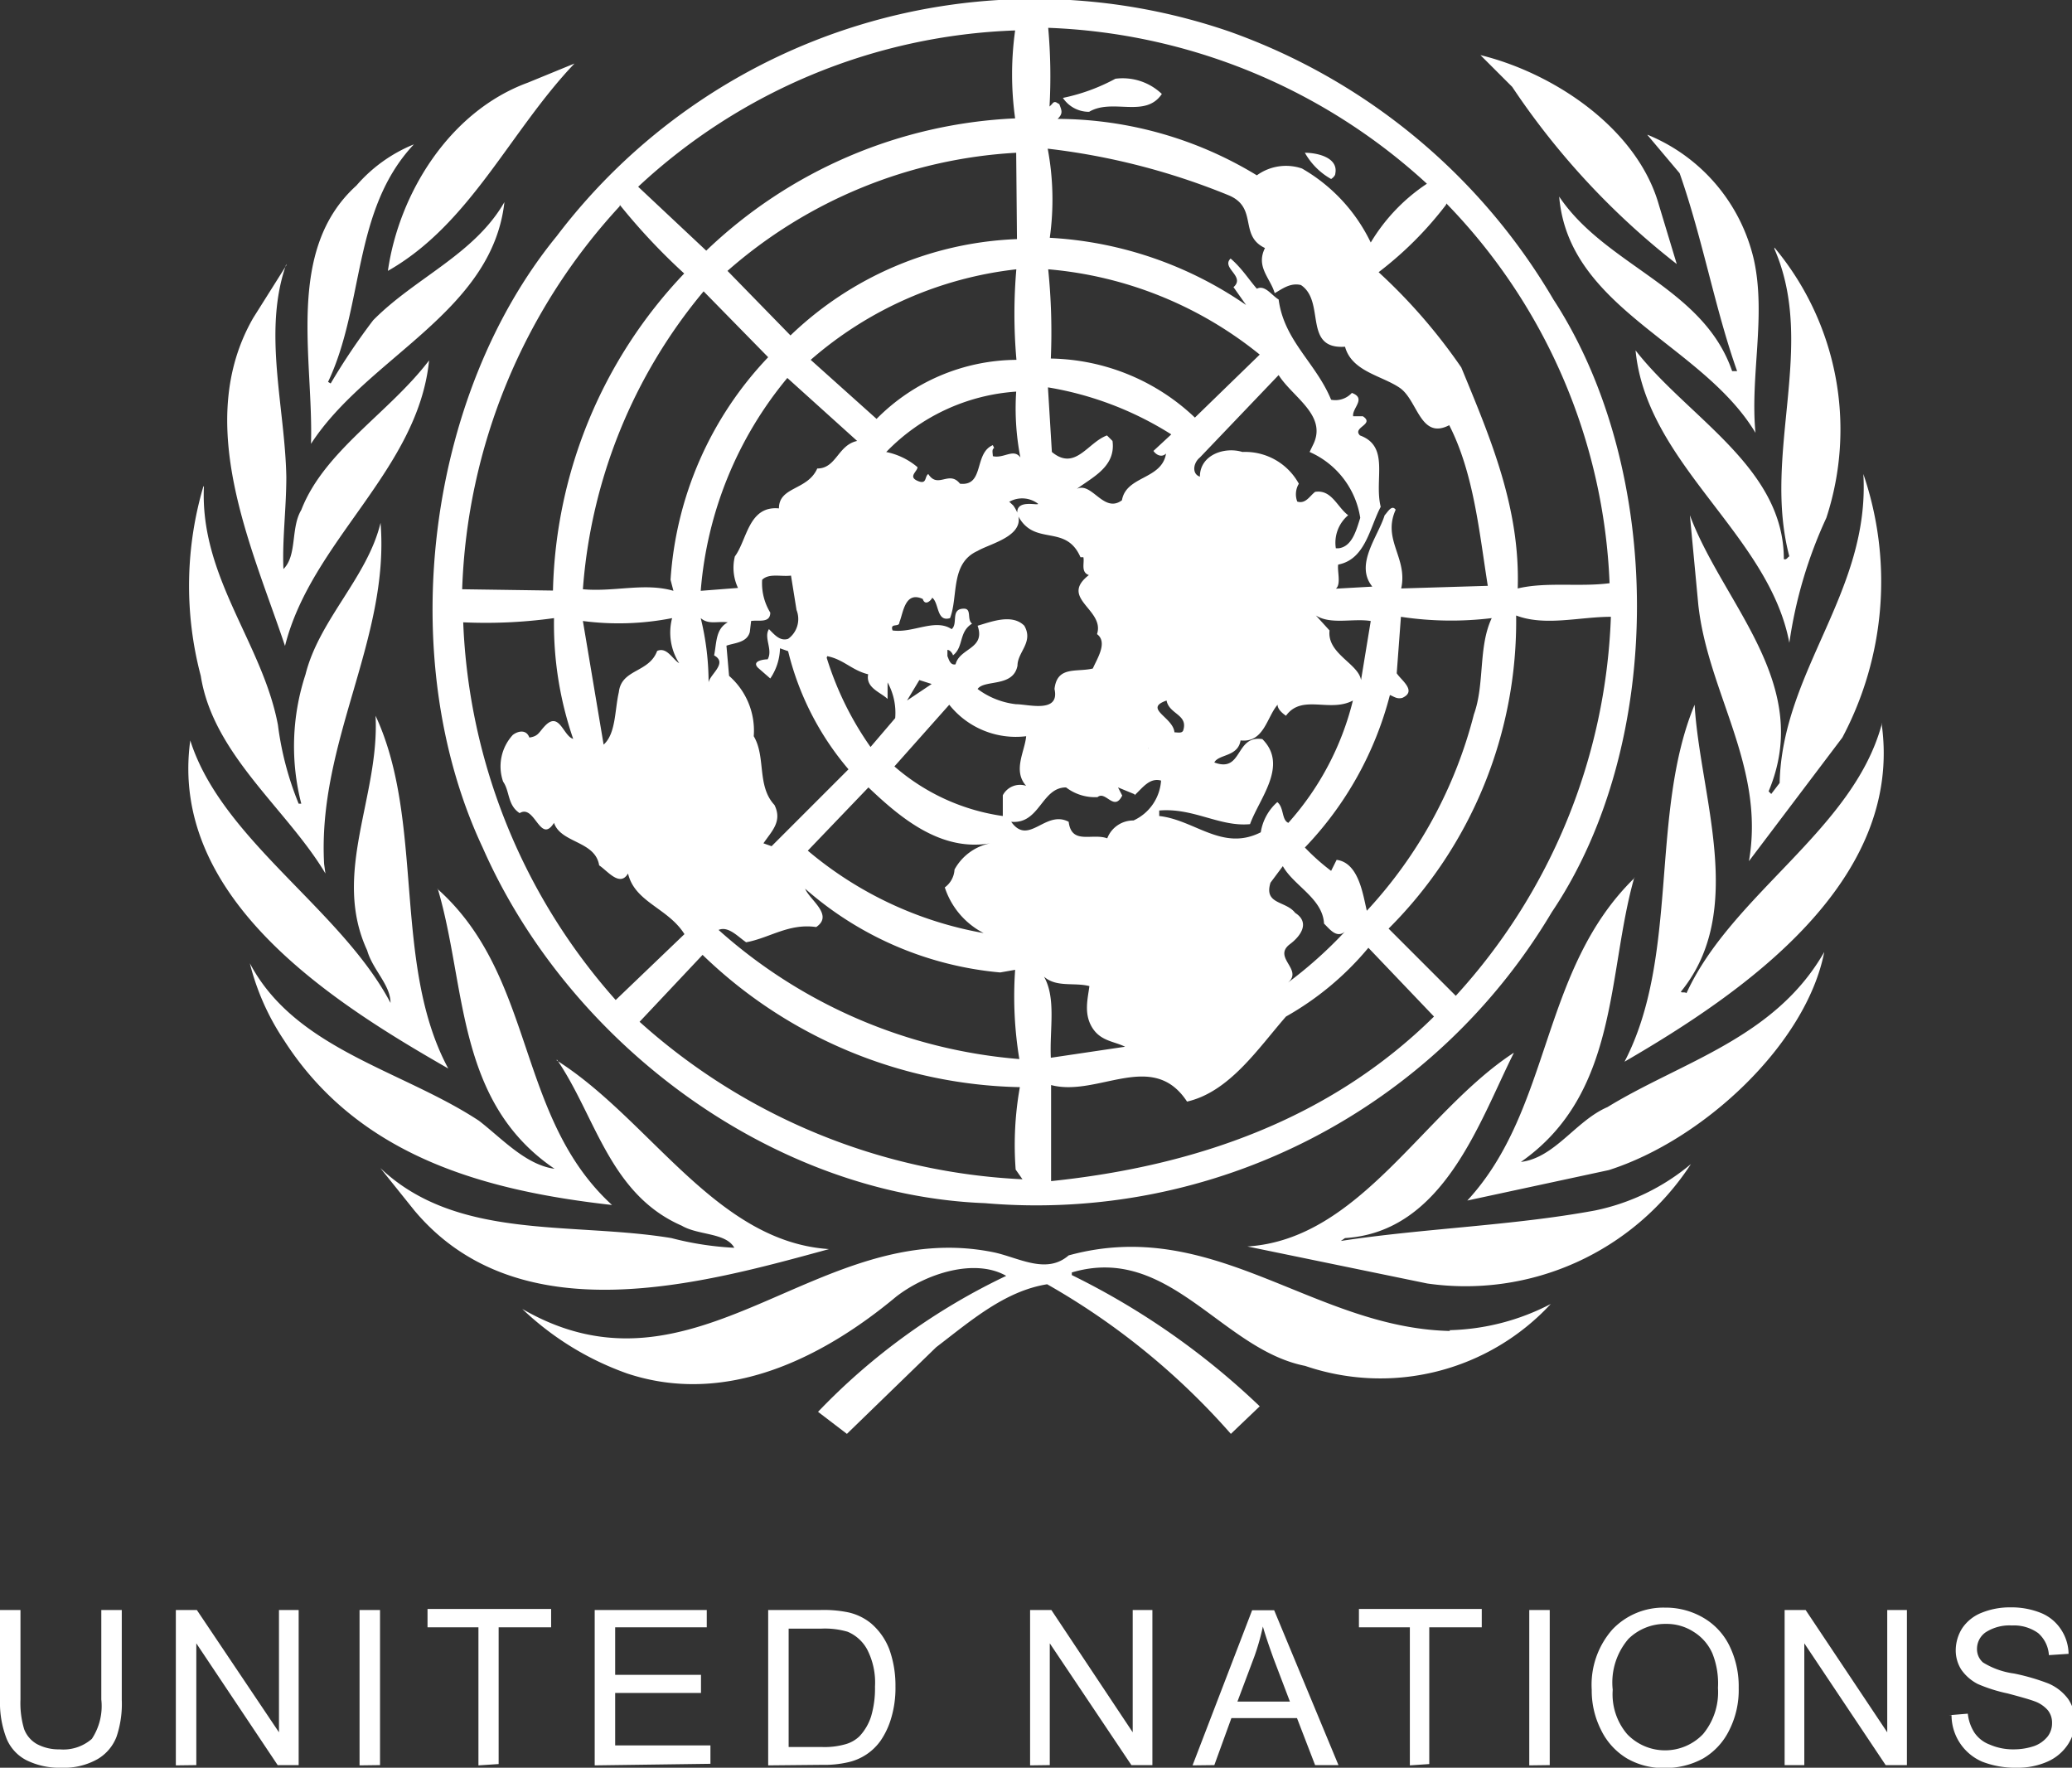 <?xml version="1.0" encoding="UTF-8"?> <svg xmlns="http://www.w3.org/2000/svg" viewBox="0 0 78.95 67.35"><rect x="0" y="0" width="78.95" height="67.35" fill="#333333" stroke="none"/> <defs> <style>.cls-1{fill:#fff;}</style> </defs> <title>3</title> <g id="Слой_2" data-name="Слой 2"> <g id="Слой_1-2" data-name="Слой 1"> <path class="cls-1" d="M55.26,50.71c-5.23-.11-9-4.4-14.54-2.88-.84.73-1.88.1-2.82-.11-6.75-1.41-11.35,6-18,2.15a11.2,11.2,0,0,0,4,2.46c3.77,1.25,7.43-.58,10.25-2.93,1.15-.89,3-1.47,4.19-.79a24.45,24.45,0,0,0-7.17,5.18l1.1.84,3.4-3.3c1.31-1,2.61-2.14,4.23-2.4a27.17,27.17,0,0,1,7,5.7L48,53.58a28.52,28.52,0,0,0-7.16-5v-.1c3.71-1.1,5.7,2.93,8.89,3.56a8.85,8.85,0,0,0,9.36-2.36,8.79,8.79,0,0,1-3.87,1m-34-10.31c1.47,2.14,2,5.13,4.76,6.33.63.37,1.68.26,2,.84a11.78,11.78,0,0,1-2.4-.37c-3.82-.63-8.16.11-11.09-2.67l1.3,1.62c4,4.77,11,2.78,15.8,1.47C27.28,47.31,24.77,42.65,21.21,40.4Zm36.46-.26c-3.45,2.25-5.86,7.11-10.15,7.38l6.85,1.41a10.25,10.25,0,0,0,10.05-4.55,8.28,8.28,0,0,1-3.66,1.77c-3.14.58-6.54.68-9.68,1.16l.16-.11C55,46.94,56.36,42.75,57.67,40.14ZM39.78,37.21c.47.83.21,2,.26,3.09l2.83-.42c-.42-.21-.94-.21-1.26-.74s-.16-1.1-.1-1.57C40.93,37.42,40.25,37.63,39.78,37.21Zm-13-.84-2.41,2.56a23.47,23.47,0,0,0,14.59,6l-.26-.37a12.52,12.52,0,0,1,.16-3.14A17.89,17.89,0,0,1,26.76,36.37Zm25.36-.26A11.3,11.3,0,0,1,49,38.73c-1.05,1.2-2.15,2.87-3.77,3.24-1.31-2-3.4-.16-5.18-.63V45c5.49-.57,10.62-2.35,14.59-6.27ZM30.68,33.86c.16.42,1.1,1,.42,1.46-1.05-.15-1.78.42-2.67.58-.31-.21-.68-.63-1.05-.47a19.55,19.55,0,0,0,11.46,4.92,14.65,14.65,0,0,1-.16-3.4l-.57.1A13,13,0,0,1,30.68,33.86Zm-14,0c1.1,3.71.68,8.11,4.45,10.67-1.1-.15-2-1.15-2.88-1.83-2.93-1.93-7-2.72-8.73-6a9.33,9.33,0,0,0,1.3,2.93c2.88,4.5,7.8,5.75,12.5,6.28C19.64,42.54,20.43,37.21,16.66,33.86Zm45.61-.42c-3.61,3.51-3.14,8.79-6.38,12.3l5.39-1.16c3.61-1.15,7.53-4.81,8.21-8.31-1.88,3.29-5.44,4.18-8.26,5.91-1.21.52-2,1.93-3.3,2.09C61.7,41.65,61.23,37.1,62.27,33.44ZM48.88,33l-.47.63c-.26.84.58.68.94,1.15.58.37.21.89-.21,1.2-.68.53.63,1-.15,1.52a16.28,16.28,0,0,0,2.25-2c-.32.26-.58-.11-.79-.31C50.4,34.23,49.3,33.75,48.88,33ZM33.09,30l-2.31,2.41a14.22,14.22,0,0,0,6.7,3.14A3,3,0,0,1,36,33.81a.9.9,0,0,0,.37-.68,2,2,0,0,1,1.36-1C35.86,32.45,34.34,31.19,33.09,30Zm10.14.26L42.6,30l.16.31c-.31.63-.63-.2-.94.06a1.81,1.81,0,0,1-1.2-.37c-.94,0-1,1.41-2.09,1.31.67.94,1.3-.47,2.19,0,.11.89.89.42,1.47.63a1.06,1.06,0,0,1,1-.68,1.8,1.8,0,0,0,1.05-1.52C43.81,29.62,43.55,30,43.23,30.3Zm.53-1.78c-.06.47-.63.47-.95.68C42.71,28.79,43.28,28.42,43.76,28.52ZM14.31,27.27c.16,3.08-1.68,6-.32,8.94.21.74.89,1.31.89,2C13,34.64,8.45,32,7.25,28.21c-.84,6.12,5.65,10.1,9.83,12.5C14.94,36.74,16.19,31.3,14.31,27.27Zm50.26-.42C62.85,31,64,36.42,61.9,40.45c4.5-2.61,10.68-6.85,9.79-12.92v.1c-1.1,4-5.7,6.44-7.43,10.21-.05-.06-.21,0-.21-.06C66.56,34.7,64.78,30.35,64.57,26.85Zm-28.4,0L34.08,29.2a8,8,0,0,0,4.13,1.89V30.3a.74.74,0,0,1,.89-.36c-.52-.58-.05-1.31,0-1.89A3.24,3.24,0,0,1,36.17,26.85ZM49,27.27c-.16-.11-.32-.26-.32-.42-.41.47-.52,1.46-1.41,1.36-.1.63-.84.52-1,.84,1.09.41.78-1.05,1.83-.89,1,1-.11,2.25-.47,3.24-1.16.11-2.15-.63-3.46-.52v.21c1.36.15,2.41,1.36,3.87.62a1.93,1.93,0,0,1,.63-1.15c.26.21.16.68.42.79a10.89,10.89,0,0,0,2.46-4.66C50.66,27.16,49.61,26.43,49,27.27Zm-4.29.63c.16,0,.31.05.37-.06.21-.62-.53-.62-.63-1.15C43.55,27,44.7,27.32,44.75,27.9Zm-9.21-1.84-.47-.15-.47.78Zm-4-1a12.08,12.08,0,0,0,1.67,3.4l.94-1.1A2.4,2.4,0,0,0,33.82,26l0,.63c-.27-.26-.84-.42-.74-.94C32.46,25.54,32.14,25.12,31.52,25ZM26.7,23.55A10.35,10.35,0,0,1,27,26.06c-.05-.31.78-.78.21-1.09.1-.48.05-1,.52-1.26C27.33,23.66,27,23.81,26.7,23.55Zm-1.09,0a10.51,10.51,0,0,1-3.4.11L23,28.37c.47-.42.42-1.31.58-2,.1-.89,1.15-.73,1.46-1.57.37-.16.58.31.84.47A2.17,2.17,0,0,1,25.61,23.55Zm-4.5,0a18.85,18.85,0,0,1-3.46.16A23,23,0,0,0,23.46,38.1l2.62-2.51c-.63-1-1.89-1.21-2.15-2.31-.31.53-.78-.1-1.1-.31-.15-.94-1.46-.84-1.72-1.62-.53.84-.73-.73-1.31-.37-.47-.31-.37-.83-.63-1.2A1.77,1.77,0,0,1,19.54,28c.21-.16.52-.21.63.1.36-.05.36-.21.62-.47.53-.52.68.42,1.05.52A13.43,13.43,0,0,1,21.11,23.55Zm32.27-.05-.16,2.15c.16.26.79.68.21.94-.21.05-.31-.05-.47-.11a13.13,13.13,0,0,1-3.24,5.81,8.22,8.22,0,0,0,1,.89l.21-.42c.84.11,1,1.31,1.15,1.94a17.27,17.27,0,0,0,4.08-7.48c.42-1.16.16-2.57.68-3.67A12.76,12.76,0,0,1,53.38,23.5Zm4.39-.05a16.54,16.54,0,0,1-4.86,11.93l2.56,2.56A22.58,22.58,0,0,0,61.38,23.5C60.18,23.5,58.87,23.87,57.77,23.45Zm-7.63,0,.52.57c-.1.89,1.1,1.26,1.2,1.89l.37-2.25C51.55,23.55,50.71,23.81,50.14,23.45Zm-20-1.52c-.37.05-.84-.1-1.1.16a2.14,2.14,0,0,0,.31,1.25c0,.42-.47.27-.73.32l-.05.42c-.11.41-.58.41-.89.52l.1,1.15a2.77,2.77,0,0,1,.94,2.3c.47.79.11,1.89.79,2.62.31.63-.11,1-.42,1.46l.31.11,2.93-2.93a10.91,10.91,0,0,1-2.3-4.5l-.31-.11a2.13,2.13,0,0,1-.37,1.15l-.47-.41c-.26-.27.26-.32.37-.32.21-.36-.16-.83.05-1.15.21.21.42.47.73.37a.93.93,0,0,0,.32-1.1Zm8.31-2.82.16.15c.78,1.1-.84,1.42-1.36,1.73-1.05.47-.73,1.73-1.05,2.56-.52.16-.41-.57-.68-.78,0,.05-.26.36-.36.05-.68-.31-.74.52-.89.89,0,.21-.37,0-.26.31.78.11,1.62-.47,2.25-.05.26-.21-.06-.78.47-.78.31,0,.1.42.31.57-.52.32-.31.89-.73,1.21,0-.06-.11-.21-.21-.21V25c.05.1.1.36.31.31.16-.63,1.15-.58.84-1.47.52-.15,1.31-.47,1.78,0,.36.63-.26,1-.26,1.52-.16.84-1.26.52-1.52.89a3,3,0,0,0,1.46.58c.47,0,1.68.36,1.47-.58.1-.89.84-.63,1.46-.78.16-.37.58-1,.16-1.31.31-.94-1.46-1.36-.31-2.25-.32-.11-.16-.47-.21-.68h-.11c-.57-1.31-1.78-.37-2.4-1.62-.11-.63.83-.32.78-.42A1,1,0,0,0,38.47,19.11Zm-30.7-.58a13.41,13.41,0,0,0-.1,7.22c.47,3,3.29,5.08,4.75,7.53l-.05-.36c-.26-4.66,2.51-8.58,2.15-13C14,22,12.16,23.61,11.64,25.7a8.77,8.77,0,0,0-.16,4.92h-.1a11.87,11.87,0,0,1-.79-3C10,24.49,7.61,22,7.77,18.53ZM71,18.06c.26,4.5-3.09,7.48-3.19,11.77l-.32.42-.1-.1c1.72-4.09-1.73-7.12-3-10.52l.32,3.4c.36,3.35,2.56,6.17,1.93,9.78l3.56-4.71A12.68,12.68,0,0,0,71,18.06Zm-37.24-.84a2.64,2.64,0,0,1,1.2.58c0,.16-.37.36,0,.52s.26-.16.41-.26c.37.58.79-.16,1.21.37.94.1.52-1.16,1.25-1.47l.05.11c-.1.05-.05.2-.05.31.42.1.79-.31,1.05.05a9.77,9.77,0,0,1-.16-2.51A7.6,7.6,0,0,0,33.77,17.22Zm6.17-2.46.15,2.46c.89.74,1.36-.36,2.1-.63l.21.21c.15,1.1-1,1.47-1.57,2,.68-.78,1.15.84,1.93.26.16-.94,1.52-.78,1.68-1.78-.16.16-.37.06-.48-.1l.68-.63A12.66,12.66,0,0,0,39.94,14.76ZM30,14.4a14.48,14.48,0,0,0-3.3,8.11l1.42-.11A1.81,1.81,0,0,1,28,21.2c.47-.63.52-1.94,1.68-1.83,0-.84,1.09-.68,1.46-1.52.73,0,.78-.89,1.52-1.05Zm18.72-.11-3,3.14c-.26.21-.31.63,0,.73,0-.83.94-1.15,1.62-.94a2.33,2.33,0,0,1,2.15,1.21.78.78,0,0,0-.06.68c.32.1.47-.21.68-.37.63-.1.84.58,1.26.89a1.37,1.37,0,0,0-.47,1.26H51c.52-.06.68-.69.83-1.16a3.29,3.29,0,0,0-1.93-2.51l.15-.31C50.56,15.81,49.25,15.13,48.72,14.29ZM26.81,11.1a20,20,0,0,0-4.6,11.35c1.2.11,2.35-.26,3.45.06l-.11-.42a13.57,13.57,0,0,1,3.72-8.48Zm13.13-.84a23.7,23.7,0,0,1,.1,3.4,8.16,8.16,0,0,1,5.49,2.25L48,13.51A14.78,14.78,0,0,0,39.94,10.26Zm-1.21,0a14.36,14.36,0,0,0-7.84,3.45l2.51,2.25a7.56,7.56,0,0,1,5.33-2.25A19.88,19.88,0,0,1,38.73,10.21Zm-27.82-.15-1.26,2c-2.3,4-.05,8.73,1.21,12.5,1-4,5.07-6.7,5.49-10.88-1.52,2-4,3.45-4.87,5.7-.41.68-.15,1.73-.68,2.25-.05-1.1.11-2.3.11-3.51C10.86,15.5,10,12.62,10.91,10.06Zm56.7-.63c1.62,3.71-.47,7.79.57,11.72-.05,0-.1.15-.21.1,0-3.5-3.66-5.39-5.65-7.95.42,4.34,5.08,7,5.86,11.14a17.08,17.08,0,0,1,1.41-4.76A10.81,10.81,0,0,0,67.61,9.43Zm-44-1.62a22.64,22.64,0,0,0-6,14.59l3.46.05a18.11,18.11,0,0,1,5-12.08A23.47,23.47,0,0,1,23.62,7.81Zm31.49-.06a13.59,13.59,0,0,1-2.57,2.57A21.22,21.22,0,0,1,55.68,14c1.1,2.67,2.25,5.34,2.15,8.42,1.09-.26,2.35-.05,3.5-.2A22,22,0,0,0,55.11,7.75ZM49.72,5.82a2.61,2.61,0,0,0,1,1s.16-.1.16-.21C51,6,50.19,5.82,49.72,5.82Zm-11,0a18.19,18.19,0,0,0-11,4.5l2.4,2.46a13.16,13.16,0,0,1,8.63-3.67Zm1.2-.16A10.45,10.45,0,0,1,40,9.06a14.54,14.54,0,0,1,7.48,2.56L47,10.94c.47-.41-.48-.73-.11-1.09.42.36.68.78,1,1.15.31-.16.57.26.83.41.21,1.58,1.42,2.41,2,3.82a.85.85,0,0,0,.79-.26c.57.21,0,.58.05.89l.37,0c.47.31-.42.42-.11.73,1.15.42.53,1.68.79,2.72-.42.79-.58,2-1.62,2.2-.06.31.26,1.15-.47.94l1.77-.1c-.68-.84.21-1.89.47-2.72.11-.11.27-.42.42-.21-.52,1.15.47,1.83.21,3l3.3-.1c-.32-2-.53-4.29-1.47-6.12-1.1.57-1.2-.95-1.88-1.42s-1.83-.62-2.09-1.57c-1.62.11-.73-1.72-1.68-2.35-.41-.1-.73.16-1,.31-.16-.57-.73-1-.37-1.72-1-.47-.26-1.52-1.36-2A26.1,26.1,0,0,0,39.88,5.66ZM15.77,5.5a5.75,5.75,0,0,0-2.19,1.57c-2.72,2.46-1.63,6.59-1.73,9.84,2.14-3.3,6.9-5,7.37-9.21-1.15,2-3.4,2.88-5,4.5a24.84,24.84,0,0,0-1.62,2.41l-.1-.06C13.89,11.62,13.42,8,15.77,5.5Zm47-.36L64,6.6c.88,2.51,1.35,5.18,2.19,7.54H66c-1.1-3.2-4.81-4-6.59-6.65.36,4.29,5.44,5.6,7.48,9-.21-2.15.41-4.45-.06-6.59A6.79,6.79,0,0,0,62.79,5.14ZM42.5,3a7.28,7.28,0,0,1-2,.73,1.19,1.19,0,0,0,1,.53c.89-.53,2.14.26,2.77-.68A2.16,2.16,0,0,0,42.5,3ZM21.89,2.42l-1.78.73c-3,1.1-4.91,4.24-5.33,7.17C17.92,8.54,19.43,5,21.89,2.42ZM56.41,2.1l1.21,1.21a28.86,28.86,0,0,0,6.27,6.75l-.68-2.25C62.38,4.88,59.19,2.78,56.41,2.1Zm-32.11,5,2.61,2.45A18.18,18.18,0,0,1,38.68,4.51a12.12,12.12,0,0,1,0-3.35A22.19,22.19,0,0,0,24.3,7.13ZM39.94,1.06a20.75,20.75,0,0,1,.05,3l.1-.1c.11-.16.21,0,.27,0,.1.26.15.36-.06.57a14.68,14.68,0,0,1,7.59,2.15,1.89,1.89,0,0,1,1.72-.26,6.49,6.49,0,0,1,2.62,2.82A7,7,0,0,1,54.37,7,22.55,22.55,0,0,0,39.94,1.06ZM59.19,11.41c4.23,6.49,4.28,16.9-.06,23.34a22.85,22.85,0,0,1-21.6,11.09c-8.11-.31-15.85-6.07-19.14-13.55C15,25.07,16.24,15.08,21.21,9a22.85,22.85,0,0,1,25.63-7.8A23.39,23.39,0,0,1,59.19,11.41Z"></path> <path class="cls-1" d="M74.25,65.35l.73-.06a1.66,1.66,0,0,0,.25.72,1.22,1.22,0,0,0,.59.46,2.21,2.21,0,0,0,.91.18,2.42,2.42,0,0,0,.79-.13,1.17,1.17,0,0,0,.51-.37.83.83,0,0,0,.16-.5.76.76,0,0,0-.16-.49,1.22,1.22,0,0,0-.53-.35c-.16-.06-.51-.16-1-.29a5.94,5.94,0,0,1-1.14-.36,1.72,1.72,0,0,1-.63-.55,1.36,1.36,0,0,1-.21-.74,1.58,1.58,0,0,1,.25-.84,1.6,1.6,0,0,1,.75-.59,2.85,2.85,0,0,1,1.08-.2,3,3,0,0,1,1.16.21,1.66,1.66,0,0,1,.77.63,1.73,1.73,0,0,1,.29.93l-.75.05a1.21,1.21,0,0,0-.41-.84,1.58,1.58,0,0,0-1-.29,1.67,1.67,0,0,0-1,.26.77.77,0,0,0-.33.63.67.67,0,0,0,.23.52,3,3,0,0,0,1.18.42,8.11,8.11,0,0,1,1.31.38,1.82,1.82,0,0,1,.76.6,1.49,1.49,0,0,1,.25.84,1.6,1.6,0,0,1-.27.89,1.8,1.8,0,0,1-.78.65,2.8,2.8,0,0,1-1.14.23,3.5,3.5,0,0,1-1.34-.23,1.93,1.93,0,0,1-1.17-1.77M68,67.25V61.34h.8L71.91,66V61.34h.75v5.91h-.81l-3.1-4.64v4.64Zm-6.55-2.87A2.34,2.34,0,0,0,62,66.07a2,2,0,0,0,2.89,0,2.5,2.5,0,0,0,.57-1.76A3.08,3.08,0,0,0,65.25,63a1.83,1.83,0,0,0-.72-.83,1.89,1.89,0,0,0-1.05-.3,2,2,0,0,0-1.43.57A2.55,2.55,0,0,0,61.45,64.38Zm-.8,0a3.18,3.18,0,0,1,.79-2.3,2.68,2.68,0,0,1,2-.83,2.84,2.84,0,0,1,1.47.39,2.51,2.51,0,0,1,1,1.09,3.5,3.5,0,0,1,.34,1.58,3.38,3.38,0,0,1-.36,1.61,2.54,2.54,0,0,1-1,1.08,3,3,0,0,1-1.44.36A2.77,2.77,0,0,1,62,67a2.57,2.57,0,0,1-1-1.1A3.31,3.31,0,0,1,60.65,64.37Zm-2.38,2.88V61.34h.78v5.91Zm-4.55,0V62H51.78v-.7h4.68V62h-2v5.21Zm-6.57-2.43h2l-.62-1.63c-.18-.5-.32-.91-.41-1.23a9.05,9.05,0,0,1-.32,1.13Zm-1.71,2.43,2.27-5.91h.84L51,67.25h-.89l-.69-1.79H46.92l-.65,1.79Zm-6.19,0V61.34h.81L43.16,66V61.34h.75v5.91h-.8L40,62.61v4.64Zm-9.2-.7h1.26a2.88,2.88,0,0,0,.92-.11,1.25,1.25,0,0,0,.52-.3,2,2,0,0,0,.44-.75,3.75,3.75,0,0,0,.15-1.14,2.75,2.75,0,0,0-.3-1.42,1.52,1.52,0,0,0-.74-.67,3.09,3.09,0,0,0-1-.12H30.05Zm-.78.7V61.34h2a4.62,4.62,0,0,1,1.05.09,2.08,2.08,0,0,1,.87.42,2.45,2.45,0,0,1,.7,1,4.07,4.07,0,0,1,.23,1.4,4,4,0,0,1-.16,1.2,3,3,0,0,1-.4.86,2.06,2.06,0,0,1-1.24.83,4,4,0,0,1-1,.1Zm-6.61,0V61.34h4.27V62H23.44v1.81h3.27v.69H23.44v2h3.63v.7Zm-4.43,0V62H16.29v-.7H21V62H19v5.21Zm-4.53,0V61.34h.78v5.91Zm-7,0V61.34h.8L10.63,66V61.34h.75v5.91h-.8l-3.1-4.64v4.64ZM3.86,61.34h.78v3.42a3.9,3.9,0,0,1-.2,1.41,1.69,1.69,0,0,1-.72.85,2.59,2.59,0,0,1-1.38.33A2.83,2.83,0,0,1,1,67.06a1.62,1.62,0,0,1-.75-.82A3.8,3.8,0,0,1,0,64.76V61.34H.78v3.41a3.45,3.45,0,0,0,.14,1.13,1.1,1.1,0,0,0,.49.57,1.76,1.76,0,0,0,.86.2,1.65,1.65,0,0,0,1.23-.4,2.27,2.27,0,0,0,.36-1.5Z"></path> </g> </g> </svg> 